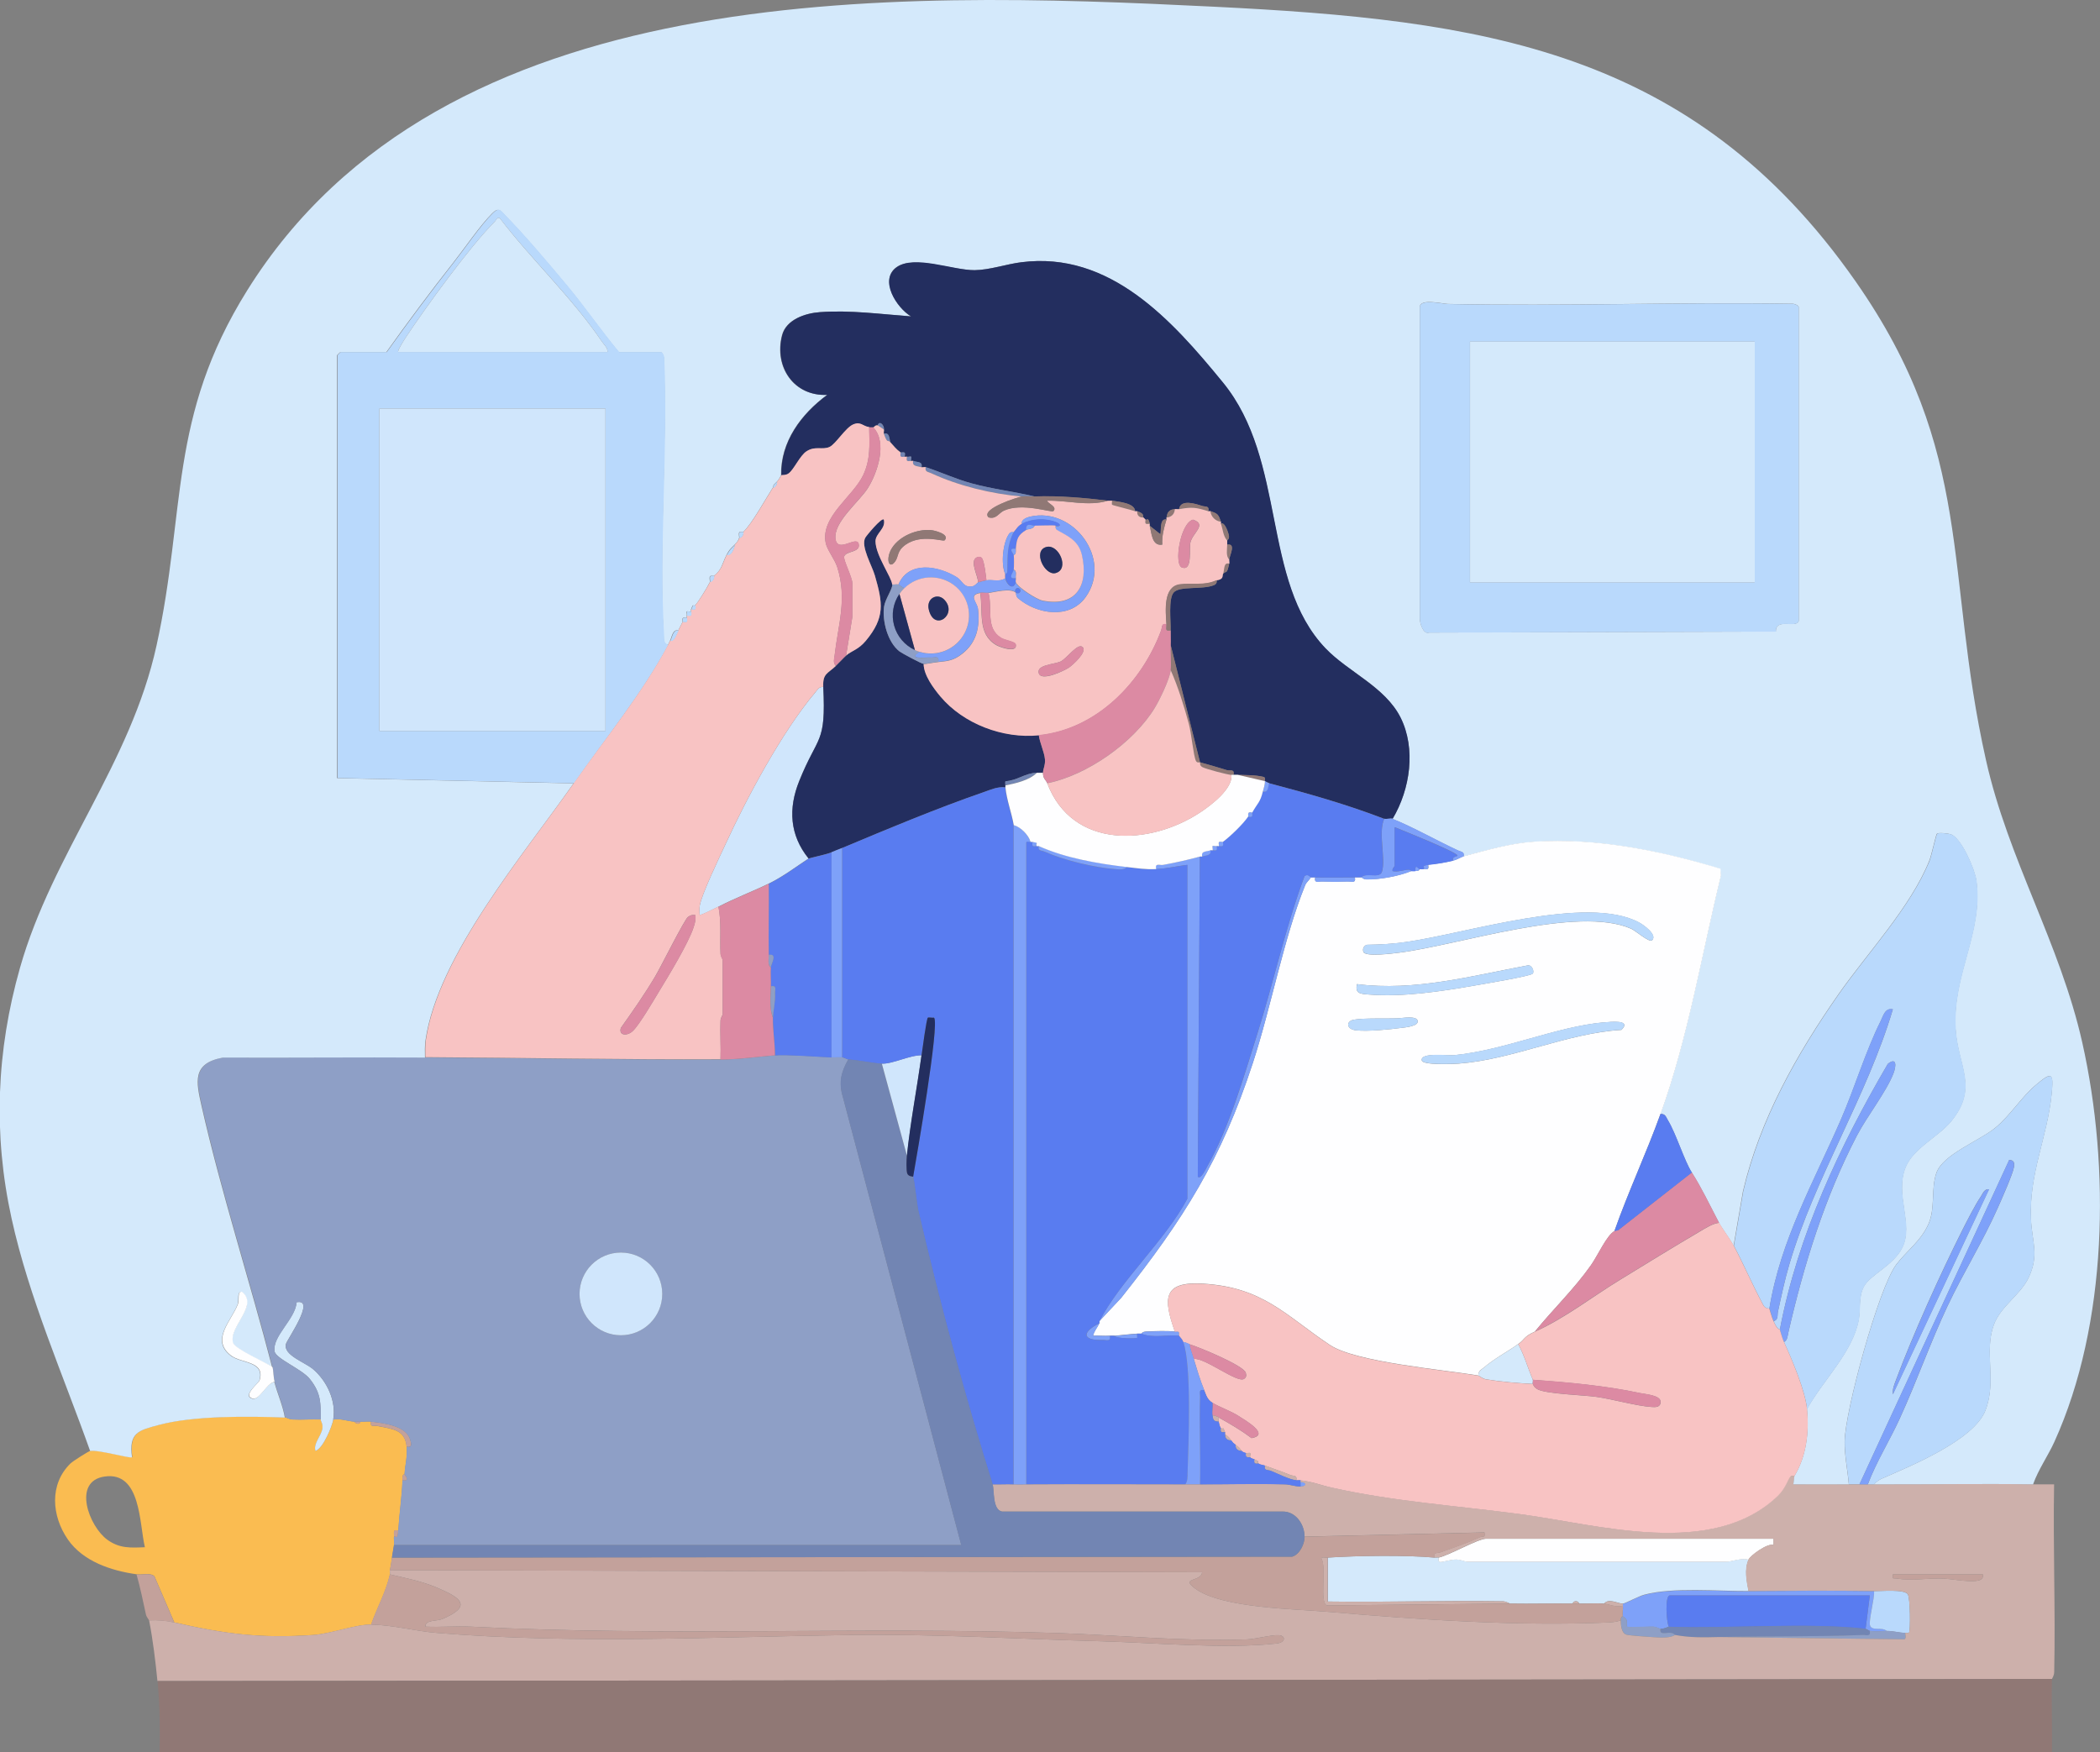 <?xml version="1.0" encoding="UTF-8"?><svg id="Layer_2" xmlns="http://www.w3.org/2000/svg" viewBox="0 0 204.08 170.31"><rect x="0" y="0" width="204.08" height="170.31" fill="#808080" stroke="none"/><defs><style>.cls-1{fill:#597cf0;}.cls-2{fill:#d0e6fc;}.cls-3{fill:#b9d9fc;}.cls-4{fill:#7ea1f9;}.cls-5{fill:#fefeff;}.cls-6{fill:#907875;}.cls-7{fill:#f8c3c3;}.cls-8{fill:#8e9fc6;}.cls-9{fill:#c3a19b;}.cls-10{fill:#d4e9fb;}.cls-11{fill:#7285b3;}.cls-12{fill:#232e5f;}.cls-13{fill:#fabc51;}.cls-14{fill:#dc8aa3;}.cls-15{fill:#cdb0ab;}</style></defs><g id="Layer_1-2"><path class="cls-13" d="M27.71,137.76c.11,0,.4.19.7.2.91.05,1.84-.04,2.76,0,0,.16.23.39.17.86-.1.76-.92,1.46-.67,2.2.74-.24,1.61-2.4,1.73-3.05.71-.12,1.37.16,2.03.2.15.23.54.32.61,0,.33.03.69-.04,1.02,0-.12.61.3.36.67.44,1.42.29,2.64.34,2.79,2.01.09,1-.15,1.76-.2,2.64-.27.1-.19.39-.2.61-.06,1.63-.31,3.24-.41,4.88-.54-.1-.42.13-.41.61-.06.07.04.61,0,.81-.07.41-.13.81-.2,1.22s-.12.82-.2,1.22c-.03.12.03.29,0,.41-.4,1.76-1.25,3.21-1.83,4.88-1.44-.03-3.91.89-5.6,1.01-5.14.36-8.66-.1-13.53-1.22l-1.93-4.48c-.38-.39-1.22-.12-1.74-.2-2.48-.35-5.2-1.25-6.68-3.39-1.57-2.28-1.82-5.36.27-7.39.2-.2,1.74-1.18,1.93-1.22.76-.15,3.93.76,4.07.61-.33-2.41.65-2.62,2.64-3.15,3.36-.9,8.68-.85,12.21-.71ZM14.08,150.38c-.55-2.31-.37-7.38-3.91-6.87-3.17.45-1.53,4.85.27,6.15,1.18.85,2.25.78,3.65.72Z"/><path class="cls-10" d="M32.39,137.97c-.11.65-.99,2.82-1.73,3.05-.24-.74.57-1.44.67-2.2.06-.46-.17-.7-.17-.86,0-1.58.06-2.53-1.05-3.93-.77-.97-3.31-1.97-3.43-2.69-.24-1.47,2.04-3.16,2.14-4.77,1.93-.39-.93,3.62-1.04,4.07-.26,1.08,1.86,1.76,2.66,2.45,1.34,1.16,2.25,3.09,1.94,4.88Z"/><path class="cls-9" d="M36.05,138.17c1.21.15,3.43.38,3.82,1.77.1.37.21.78-.36.67-.15-1.67-1.36-1.72-2.79-2.01-.37-.08-.79.18-.67-.44Z"/><path class="cls-4" d="M169.91,154.65c4.06-.03,8.15-.06,12.21,0,.06.69-.54,2.86-.39,3.33.18.59,1.19.11,1.61.54-.6,0-.7.14-1.63,0-.12-.02-.29-.19-.41-.2l.41-3.25h-19.43c-.5,0-.34,2.59-.1,3.05-.11,0-.48.22-.81.2-.1,0-.39-.19-.7-.21-.43-.02-2.46.09-2.54,0-.06-.06.03-.46-.06-.65-.12-.27-.35-.33-.36-.35-.07-.27.05-.71,0-1.02v-.2c.23-.02,1.53-.73,2.08-.87,2.78-.74,7.12-.33,10.13-.35Z"/><path class="cls-3" d="M182.12,154.65c.74.01,2.89-.2,3.27.29.26.32.28,3.58.13,3.74-.08.09-.34.02-.35.04-.64-.03-1.18-.2-1.83-.2-.42-.42-1.43.05-1.61-.54-.15-.47.46-2.64.39-3.33Z"/><path class="cls-11" d="M181.31,158.31c.12.01.29.19.41.2.11.62-.31.39-.7.41-4.6.18-9.4.1-13.94.2-1.47.03-2.83.06-4.27-.2-.03,0-.14-.15-.32-.19-.5-.12-1.25.29-1.11-.42.34.02.7-.21.81-.2,5.88.21,13.58-.44,19.12.2Z"/><path class="cls-8" d="M183.34,158.51c.66,0,1.19.17,1.83.2-.06.1.14.56-.11.62l-18-.22c4.55-.1,9.35-.02,13.94-.2.39-.02.82.21.7-.41.93.14,1.03,0,1.63,0Z"/><path class="cls-8" d="M157.71,157.09s.24.08.36.35c.09.19,0,.59.06.65.09.09,2.11-.02,2.54,0,.32.02.6.2.7.21-.14.71.6.3,1.11.42.18.04.29.19.32.19-.53.34-1.53.25-2.14.21-.46-.03-2.37-.17-2.6-.24-.49-.16-.54-.95-.54-1.39,0-.17.01-.35.2-.41Z"/><path class="cls-1" d="M162.18,158.11c-.24-.46-.4-3.05.1-3.05h19.43l-.41,3.25c-5.54-.64-13.24,0-19.12-.2Z"/><path class="cls-10" d="M139.4,151.39c.12.01.38-.03.41,0,.02.02-.09.39.13.42.23.04,1.07-.26,1.61-.24.42.01.89.22,1.01.22h25.23c.45,0,1.47-.42,2.14-.2-.42.98-.18,2.06,0,3.05-3,.02-7.35-.39-10.13.35-.55.14-1.85.85-2.08.87-.44.03-1.38-.57-1.83,0-.79-.06-1.64.02-2.44,0-.03-.31-.58-.31-.61,0-2.03-.03-4.07.04-6.1,0-.04,0-.32-.21-.69-.22-5.67-.09-11.35.1-17.01.02v-4.27c2.81-.19,7.62-.26,10.38,0Z"/><path class="cls-5" d="M139.81,151.39c.98-.2,3.84-1.83,4.58-1.83h27.97v.61c-.55-.23-2.27,1.02-2.44,1.43-.66-.21-1.69.2-2.14.2h-25.23c-.12,0-.59-.21-1.01-.22-.54-.02-1.38.28-1.61.24-.21-.04-.1-.4-.13-.42Z"/><path class="cls-15" d="M129.02,151.39v4.27c5.66.08,11.34-.1,17.01-.02.37,0,.65.22.69.22l-17.77.18c-.76-.25,0-3.74-.54-4.55-.01-.19.42-.09.61-.1Z"/><path class="cls-15" d="M157.71,155.87v.2c-.63.2-1.41-.17-1.83-.2.45-.57,1.39.03,1.83,0Z"/><path class="cls-15" d="M153.44,155.87c-.15,0-.44,0-.61,0,.03-.31.58-.31.61,0Z"/><path class="cls-4" d="M126.38,144.07c.57-.08.73.41,0,.41v-.41Z"/><path class="cls-9" d="M35.04,138.17c-.07.32-.46.23-.61,0,.05,0,.27-.03.61,0Z"/><path class="cls-15" d="M174.39,143.46l-.1.81c1.8,0,3.6-.01,5.39,0,.34,0,.68,0,1.02,0,.27,0,.54,0,.81,0,.2,0,.41,0,.61,0,5.15.02,10.32-.08,15.46,0,.68.01,1.36,0,2.04,0-.11,6.07.14,12.16.01,18.23,0,.37-.22.65-.22.69l-184.11.2c-.18-1.85-.44-4.02-.81-5.9.82-.05,1.64.02,2.44.2,4.87,1.11,8.39,1.58,13.53,1.22,1.69-.12,4.16-1.05,5.6-1.01,2.2.05,4.31.64,6.41.81,13.42,1.1,26.85.39,40.27.2,8.09-.11,16.14.39,24.23.61,5.09.14,12.14.78,17.09.22.95-.11.86-.78.22-.81-.75-.04-2.22.37-3.07.41-6.15.23-12.39-.42-18.52-.62-19.05-.63-37.93.35-56.95-.62-1.45-.07-2.93.07-4.38,0-.09-.67,1.1-.52,1.6-.73,3.04-1.28,1.79-2.1-.54-3.08-1.44-.61-3.01-.91-4.53-1.27.03-.12-.03-.28,0-.41l78.93.2c-.06.96-2.18.48-.67,1.59,2.62,1.93,9.79,1.98,13.18,2.28,8.57.75,18.24,1.39,26.87,1.02.46-.02.89-.06,1.31-.21,0,.44.05,1.23.54,1.39.24.08,2.14.22,2.6.24.62.04,1.62.13,2.14-.21,1.44.27,2.8.24,4.27.2l18,.22c.25-.07.05-.53.11-.62.01-.02.27.05.35-.04.15-.17.12-3.42-.13-3.74-.38-.49-2.53-.27-3.27-.29-4.06-.06-8.15-.03-12.21,0-.18-.99-.42-2.07,0-3.05.17-.41,1.89-1.65,2.44-1.43v-.61h-27.97c-.74,0-3.6,1.63-4.58,1.83-.03-.03-.29.01-.41,0-.12-.55.28-.39.6-.51,1.27-.45,2.62-.92,3.83-1.47.29-.13.55.12.44-.46l-17.49.41c.01-1.19-.86-2.47-2.14-2.44h-27.26c-.94-.18-.74-2.08-.91-2.64.68.02,1.36-.03,2.03,0,.51.02.77,0,1.22,0,5.15-.03,10.31,0,15.46,0,.41,0,1.02,0,1.42,0,2.74,0,5.51-.08,8.25,0,.52.01.97.21,1.52.21.73,0,.57-.49,0-.41v-.2c1.23.15,1.81.44,3.05.71,5.97,1.34,12.12,1.76,18.19,2.56,7.72,1.02,18.75,4.38,25.15-1.75.79-.76.96-1.59,1.25-1.91.09-.09.36,0,.37-.03ZM192.7,153.02h-8.75c-.03.51-.05.35.31.4,1.71.25,2.73-.02,4.26,0,1.13,0,2.69.39,3.67.21.35-.06.57-.22.51-.61Z"/><path class="cls-6" d="M199.41,163.19c-.06,2.37.04,4.75,0,7.12H15.51c.05-2.32.02-4.62-.2-6.92l184.11-.2Z"/><path class="cls-9" d="M16.93,157.7c-.8-.18-1.62-.25-2.44-.2-.02-.08-.25-.32-.31-.59-.28-1.3-.55-2.6-.91-3.88.51.07,1.35-.2,1.74.2l1.93,4.48Z"/><path class="cls-9" d="M126.79,149.36l17.49-.41c.11.58-.16.33-.44.46-1.21.56-2.57,1.03-3.83,1.47-.32.11-.72-.04-.6.51-2.76-.26-7.56-.19-10.38,0-.19.01-.63-.09-.61.1.55.8-.22,4.3.54,4.55l17.77-.18c2.03.04,4.07-.03,6.1,0,.17,0,.46,0,.61,0,.8.02,1.65-.06,2.44,0,.42.03,1.2.4,1.83.2.05.31-.07.75,0,1.02-.19.06-.2.23-.2.41-.43.16-.86.19-1.31.21-8.63.37-18.3-.27-26.87-1.02-3.39-.3-10.56-.35-13.18-2.28-1.51-1.11.61-.63.67-1.59l-78.93-.2c.08-.4.13-.82.2-1.22l87.49-.09c.74-.22,1.2-1.24,1.21-1.94Z"/><path class="cls-9" d="M37.88,153.02c1.52.36,3.09.66,4.53,1.27,2.33.98,3.58,1.81.54,3.08-.5.21-1.69.06-1.6.73,1.45.07,2.93-.08,4.38,0,19.02.98,37.9,0,56.95.62,6.13.2,12.37.85,18.52.62.85-.03,2.32-.45,3.07-.41.64.03.74.71-.22.81-4.95.55-12-.08-17.09-.22-8.08-.22-16.13-.72-24.23-.61-13.42.19-26.85.9-40.27-.2-2.1-.17-4.21-.76-6.41-.81.58-1.67,1.43-3.12,1.83-4.88Z"/><path class="cls-9" d="M192.7,153.02c.06.39-.16.54-.51.61-.98.18-2.54-.2-3.67-.21-1.53-.01-2.55.26-4.26,0-.36-.05-.34.11-.31-.4h8.75Z"/><path class="cls-8" d="M80.81,102.77c.34.01.68-.02,1.02,0,.24.01.48.2.61.2-.71,1.26-.94,2.25-.52,3.67l11.5,43.53h-55.13c.04-.21-.06-.74,0-.81.13-.16.34.44.41-.61.1-1.64.34-3.25.41-4.88.83.12.2-.5.2-.61.05-.88.29-1.64.2-2.64.58.11.47-.3.36-.67-.39-1.39-2.62-1.63-3.82-1.77-.33-.04-.68.03-1.02,0s-.56,0-.61,0c-.67-.05-1.33-.33-2.03-.2.31-1.79-.59-3.72-1.94-4.88-.8-.69-2.92-1.37-2.66-2.45.11-.45,2.96-4.47,1.04-4.07-.1,1.61-2.38,3.3-2.14,4.77.12.72,2.66,1.72,3.43,2.69,1.11,1.4,1.05,2.35,1.05,3.93-.91-.04-1.84.05-2.76,0-.3-.02-.59-.2-.7-.2-.2-1.18-.72-2.31-1.02-3.46-.13-.51-.11-1.06-.2-1.42-2.17-8.39-4.96-16.99-6.86-25.39-.53-2.35-.96-4.17,2.08-4.72,6.54.03,13.09-.04,19.63,0,9.49.05,19.13.25,28.68.2,1.85,0,3.59-.27,5.29-.41,1.15-.09,4.1.14,5.49.2ZM64.36,125.76c0-2.22-1.8-4.02-4.02-4.02s-4.02,1.8-4.02,4.02,1.8,4.02,4.02,4.02,4.02-1.8,4.02-4.02Z"/><path class="cls-11" d="M85.69,103.38l2.44,8.95c-.04.39-.07,1.4.03,1.71.11.33.56.3.58.33.1.14.38,2.73.5,3.26,2.06,8.87,4.54,18.06,7.23,26.64.18.56-.03,2.47.91,2.65h27.26c1.28-.03,2.15,1.25,2.14,2.44,0,.7-.47,1.72-1.21,1.94l-87.49.09c.07-.41.13-.81.2-1.22h55.13s-11.5-43.53-11.5-43.53c-.43-1.42-.2-2.41.52-3.67,1.11.07,2.41.37,3.25.41Z"/><path class="cls-9" d="M39.31,143.26c0,.11.63.73-.2.61,0-.22-.06-.51.2-.61Z"/><path class="cls-9" d="M38.7,148.75c-.06,1.05-.28.45-.41.61,0-.48-.14-.71.41-.61Z"/><circle class="cls-2" cx="60.34" cy="125.76" r="4.02"/><path class="cls-10" d="M197.58,144.27c-5.15-.08-10.31.02-15.46,0,.21-.25.47-.43.76-.56,2.78-1.22,8.93-3.72,10.06-6.62s-.16-5.65.82-8.33c.65-1.79,2.57-2.89,3.37-4.56,1.06-2.22.35-3.47.24-5.66-.21-4.5,1.59-7.97,2.01-12.23.2-2.05.03-2.18-1.5-.89-1.43,1.19-2.5,2.97-3.96,4.18-1.55,1.29-5.13,2.59-5.75,4.42-.53,1.58-.08,3.4-.76,4.94-.72,1.65-2.18,2.67-3.15,3.97-1.71,2.3-4.96,14.22-5,17.18-.02,1.27.3,2.87.41,4.16-1.79,0-3.59,0-5.39,0l.1-.81c1.17-1.94,1.44-4.27,1.22-6.51,1.52-2.76,4.46-5.53,5.03-8.7.18-1.01-.03-2.19.48-3.18.62-1.18,2.88-2.06,3.74-3.79,1.15-2.31-.75-5.14.32-7.81.75-1.88,3.2-2.97,4.45-4.5,2.68-3.3.64-5.33.42-8.95-.33-5.32,2.69-9.32,2.02-14.42-.14-1.08-1.41-4.04-2.43-4.49-.27-.12-1.26-.21-1.4-.08-.1.09-.53,2.11-.74,2.62-1.82,4.52-6,8.94-8.81,12.96-4.08,5.84-7.66,12.17-9.3,19.18l-.91,5.29c-.38-.72-1.1-1.63-1.42-2.24-.91-1.74-1.67-3.35-2.64-4.88-.75-1.18-1.51-3.74-2.33-5.09-.19-.32-.24-.63-.72-.6,2.7-7.5,3.97-15.41,5.86-23.15l-.05-.66c-5.78-1.76-12.03-3.04-18.12-2.63-2.37.16-4.66.85-6.82,1.42.1-.47-.23-.44-.53-.58-2.06-.95-4.38-2.28-6.39-3.08,1.74-2.9,2.33-6.74.78-9.84s-5.09-4.42-7.3-6.74c-6.26-6.56-3.72-18.21-9.97-25.84-4.93-6.02-10.97-12.79-19.6-11.68-1.43.18-3.06.75-4.52.77-2.09.02-5.95-1.47-7.6-.28s0,3.92,1.41,4.77c-2.9-.21-5.95-.63-8.86-.41-1.41.11-3.26.71-3.66,2.24-.8,3.08,1.14,5.95,4.38,5.8-2.53,1.87-4.54,4.55-4.47,7.83-.03.02-.19.4-.41.61-.57.53-.19.27-.41.61-.63.98-2.05,3.54-2.85,4.27-.03.03-.29-.07-.38.03-.12.13.02.46-.03.58-.11.3-.21.39-.41.61-.3.33-.46.35-.81,1.02-.41.79-.43,1.43-1.22,2.03-.04.03-.27-.07-.37.04-.13.14.01.47-.03.57-.22.47-1.18,2.03-1.42,2.24s-.13-.32-.41.41c-.02.06.03.19,0,.2-.08.05-.35-.05-.41,0s.04.3,0,.41c-.02.06.03.19,0,.2-.06.03-.28-.07-.38.03-.09.09,0,.31-.03.38-.13.27-.27.55-.41.81-.56-.1-.62.63-.81,1.02-.07.14-.13.27-.2.41-.46-.14-.4-.52-.42-.9-.5-8.78.39-18.05.02-26.87.04-.21-.15-.7-.32-.7h-4.07c-1.76-2.12-3.32-4.4-5.08-6.51s-3.99-4.75-5.9-6.71c-.53-.54-.66-.9-1.3-.27-1.18,1.17-2.67,3.37-3.77,4.77-2.25,2.85-4.42,5.77-6.53,8.73h-4.48s-.31.28-.31.31v41.09l22.99.51c-4.82,6.89-13.2,16.73-14.39,24.97-.08.56-.06,1.12-.05,1.68-6.54-.04-13.09.03-19.63,0-3.04.55-2.61,2.37-2.08,4.72,1.9,8.4,4.69,17,6.86,25.39-.71-.52-3.65-1.74-3.83-2.39-.44-1.53,2.53-3.58.88-4.94-.52-.05-.24.74-.41,1.21-.61,1.6-2.66,3.44-.68,4.98,1,.78,3.37.52,2.79,2.42-.08.27-1.71,1.49-.67,1.77.67.18,1.34-1.49,2.13-1.63.3,1.15.82,2.28,1.02,3.46-3.53-.14-8.85-.19-12.21.71-1.99.53-2.98.74-2.64,3.15-.14.15-3.3-.76-4.07-.61-2.63-7.41-5.94-14.88-7.63-22.58-1.81-8.22-1.48-16.33.82-24.41,3.17-11.13,10.73-19.77,13.26-31.29,2.89-13.12,1.11-22.18,8.81-34.52C43-2.18,86.54-.9,117.93.65c25.95,1.28,46.56,4.05,62.4,26.7,11.65,16.67,8.57,28.25,12.67,46.53,2.17,9.69,7.19,17.79,9.36,27.46,2.72,12.13,2.48,27.35-2.71,38.79-.64,1.41-1.55,2.67-2.07,4.13ZM174.8,60.36v-30.52c0-.17-.49-.36-.7-.32-11.12-.17-22.27.25-33.38.02-.52-.01-2.74-.57-2.74.3v30.31c0,.39.32,1.54.91,1.33l33.69-.1c-.04-1.37,1.99-.27,2.22-1.03Z"/><path class="cls-5" d="M26.49,132.88c.09.37.07.92.2,1.42-.79.14-1.46,1.81-2.13,1.63-1.04-.28.59-1.5.67-1.77.58-1.9-1.79-1.64-2.79-2.42-1.98-1.54.07-3.38.68-4.98.18-.47-.11-1.26.41-1.21,1.65,1.36-1.31,3.41-.88,4.94.18.64,3.12,1.86,3.83,2.39Z"/><path class="cls-2" d="M80,66.76c.28,5.64-.51,4.61-2.34,9.16-1.07,2.66-.93,5.25.91,7.52-1.16.76-2.5,1.78-3.87,2.44-1.56.76-3.26,1.4-4.88,2.24-.22.11-1.76.89-1.83.81,0-.3-.04-.6.01-.9.18-1.1,1.89-4.65,2.46-5.88,2.1-4.58,5.53-11.02,8.76-14.84.23-.27.33-.56.78-.54Z"/><path class="cls-3" d="M64.94,62.7c-2.54,4.73-6.09,9.04-9.15,13.43l-22.99-.51v-41.09s.28-.31.31-.31h4.48c2.11-2.95,4.28-5.87,6.53-8.73,1.1-1.4,2.59-3.6,3.77-4.77.64-.63.76-.27,1.3.27,1.91,1.96,4.12,4.58,5.9,6.71s3.32,4.4,5.08,6.51h4.07c.17,0,.36.49.32.7.37,8.83-.53,18.1-.02,26.87.02.38-.05.76.42.9ZM38.7,34.21h20.34c.03-.4-.32-.68-.53-.99-2.92-4.32-6.79-7.91-9.95-12.03-.3-.08-.33.21-.47.34-2.41,2.4-6.72,8.32-8.66,11.27-.13.2-.85,1.31-.73,1.41ZM58.84,39.71h-21.97v31.33h21.97v-31.33Z"/><rect class="cls-2" x="36.87" y="39.71" width="21.97" height="31.33"/><path class="cls-10" d="M38.7,34.21c-.11-.1.6-1.21.73-1.41,1.95-2.95,6.25-8.87,8.66-11.27.14-.14.17-.42.47-.34,3.15,4.12,7.02,7.71,9.95,12.03.21.31.56.59.53.99h-20.34Z"/><path class="cls-3" d="M174.8,60.36c-.23.76-2.26-.34-2.22,1.03l-33.69.1c-.59.21-.91-.94-.91-1.33v-30.31c0-.86,2.22-.31,2.74-.3,11.12.23,22.26-.19,33.38-.02.21-.04.7.15.7.32v30.52ZM170.52,33.2h-27.67v23.4h27.67v-23.4Z"/><rect class="cls-10" x="142.86" y="33.2" width="27.67" height="23.4"/><path class="cls-3" d="M175.61,136.95c-.17-1.78-1.47-4.83-2.24-6.51.36-.2.34-.57.42-.91,1.51-6.6,3.54-13.14,6.67-19.16.96-1.84,2.85-4.25,3.54-6.02.29-.74.34-1.64-.54-.95-4.7,8.05-8.72,16.58-10.49,25.82-.06-.08-.2.11-.61-.81.49-.14.35-.56.42-.9.33-1.53.66-3.09,1.1-4.59,2.49-8.5,7.53-16.28,10.07-24.82-.77-.16-.92.62-1.19,1.15-1.46,2.93-2.52,6.5-3.86,9.57-2.63,6.05-5.87,11.71-6.95,18.37-.02-.03-.38.05-.58-.33-1.02-1.88-1.87-3.89-2.87-5.78l.91-5.29c1.64-7.01,5.22-13.34,9.3-19.18,2.81-4.02,6.98-8.44,8.81-12.96.2-.51.63-2.53.74-2.62.14-.12,1.13-.03,1.4.08,1.02.45,2.28,3.41,2.43,4.49.67,5.11-2.34,9.1-2.02,14.42.22,3.62,2.27,5.65-.42,8.95-1.25,1.53-3.69,2.62-4.45,4.5-1.08,2.67.83,5.5-.32,7.81-.86,1.73-3.13,2.61-3.74,3.79-.52.99-.3,2.17-.48,3.18-.57,3.17-3.52,5.93-5.03,8.7Z"/><path class="cls-4" d="M171.95,127.18c1.08-6.66,4.32-12.33,6.95-18.37,1.33-3.07,2.39-6.64,3.86-9.57.27-.53.42-1.3,1.19-1.15-2.54,8.54-7.57,16.32-10.07,24.82-.44,1.5-.77,3.06-1.1,4.59-.07.34.07.76-.42.9-.18-.41-.37-1.16-.41-1.22Z"/><path class="cls-4" d="M172.97,129.22c1.77-9.24,5.79-17.77,10.49-25.82.88-.69.83.21.54.95-.69,1.78-2.58,4.18-3.54,6.02-3.14,6.02-5.16,12.56-6.67,19.16-.08.34-.06.7-.42.91-.2-.43-.37-1.17-.41-1.22Z"/><path class="cls-3" d="M179.68,144.27c-.11-1.3-.43-2.89-.41-4.16.04-2.96,3.29-14.88,5-17.18.97-1.3,2.43-2.32,3.15-3.97.68-1.54.22-3.36.76-4.94.62-1.83,4.19-3.14,5.75-4.42,1.46-1.21,2.53-2.99,3.96-4.18,1.54-1.28,1.71-1.16,1.5.89-.42,4.26-2.22,7.74-2.01,12.23.1,2.19.82,3.44-.24,5.66-.8,1.67-2.72,2.78-3.37,4.56-.98,2.68.31,5.42-.82,8.33s-7.29,5.4-10.06,6.62c-.29.13-.56.31-.76.56-.2,0-.41,0-.61,0,.83-2.21,2.11-4.23,3.09-6.37,1.66-3.62,2.97-7.39,4.67-10.99,1.53-3.23,3.45-6.29,4.89-9.56.35-.79,1.46-3.27,1.56-3.95.06-.4-.03-.64-.47-.67l-14.55,31.53c-.34,0-.68,0-1.02,0ZM193.31,115.59c-.47-.07-.61.4-.82.71-.57.85-1.32,2.33-1.8,3.28-2.12,4.22-4.79,10.12-6.43,14.52-.17.46-.37.91-.31,1.42l9.35-19.94Z"/><path class="cls-4" d="M181.51,144.27c-.27,0-.54,0-.81,0l14.55-31.53c.44.03.53.27.47.67-.1.67-1.21,3.15-1.56,3.95-1.44,3.27-3.36,6.33-4.89,9.56-1.7,3.6-3.02,7.37-4.67,10.99-.98,2.14-2.25,4.16-3.09,6.37Z"/><path class="cls-4" d="M193.31,115.59l-9.35,19.94c-.06-.51.13-.96.31-1.42,1.64-4.4,4.31-10.3,6.43-14.52.48-.95,1.23-2.44,1.8-3.28.21-.31.35-.78.82-.71Z"/><path class="cls-10" d="M147.54,130.64c.6,1.1.93,2.31,1.42,3.46.04.1-.04.32,0,.41-1.5-.08-3.06-.21-4.54-.45-.34-.06-.65-.34-.75-.36-.01-.45.27-.54.54-.78,1.03-.88,2.25-1.51,3.32-2.27Z"/><path class="cls-5" d="M161.37,108.26c-1.38,3.83-3.13,7.55-4.48,11.39-.75.42-1.62,2.39-2.28,3.32-1.65,2.34-3.66,4.24-5.45,6.45-1.13.51-.95.74-1.63,1.22-1.07.76-2.29,1.39-3.32,2.27-.27.23-.56.32-.54.78-3.39-.57-11.91-1.29-14.43-2.97-4.33-2.89-6.47-5.61-12.35-5.96-3.9-.23-3.85,1.45-2.72,4.65-.8-.08-1.94-.04-2.76,0-.44.02-.47.21-.49.21-.13,0-.27,0-.41,0-.74.04-1.59.16-2.24.2-.13,0-.27,0-.41,0-.54.04-1.09-.03-1.63,0,.08-.43.37-.72.61-1.22.03-.06-.03-.15,0-.2l2.12-2.26c6.09-7.68,9.71-13.41,12.79-22.82,1.78-5.43,3.01-12.18,5.09-17.29.12-.3.4-.49.56-.77.13.01.27,0,.41,0-.11.62.31.39.7.41.81.03,1.65.03,2.46,0,.39-.01.82.21.7-.41.2,0,.41,0,.61,0,.03,0,.23.21.49.21,1.3.03,3.19-.32,4.39-.82.13,0,.27.01.41,0,.17-.01.35,0,.41-.2.09.02.39.01.41,0,.43.05.46.03.41-.41.91-.09,1.55-.19,2.44-.41.42-.1.71-.33,1.02-.41,2.16-.57,4.44-1.26,6.82-1.42,6.08-.4,12.34.88,18.12,2.63l.05.66c-1.89,7.73-3.16,15.65-5.86,23.15ZM160.56,91.38c.51-.53-.85-1.49-1.24-1.7-5.07-2.77-16.88,1.07-22.69,1.88-1.26.18-2.53.25-3.8.27-.31.1-.43.39-.34.68.17.53,2.96.15,3.53.08,5.85-.75,17.28-4.61,22.5-2.32.41.18,1.77,1.38,2.03,1.12ZM148.96,94.63c.16-.24-.09-.86-.49-.8-5.46,1.02-10.99,2.54-16.6,1.82-.2.92.32.95,1.12,1.01,3.31.27,7.05-.3,10.31-.87.74-.13,5.49-.92,5.65-1.16ZM135.9,98.97c-1.21.06-3.34-.04-4.33.14-.79.14-.74.92.19,1.03,1.17.13,3.25-.08,4.46-.24.31-.04,1.66-.15,1.55-.68s-1.5-.26-1.87-.25ZM155.83,99.37c-4.67.44-9.59,2.7-14.51,3.19-.57.06-3.32-.3-3.15.51.1.47,2.98.35,3.56.31,5.29-.39,10.51-2.96,15.84-3.28,1.03-1.01-1.01-.79-1.74-.72Z"/><path class="cls-4" d="M116.61,83.24l-.2,31.12c.29.33.83-.86.92-1.01,2.11-3.7,3.55-8.72,4.84-12.81,1.61-5.08,2.74-10.39,4.61-15.39.34-.27.56.11.62.12-.15.28-.43.46-.56.77-2.08,5.11-3.31,11.86-5.09,17.29-3.07,9.41-6.7,15.13-12.79,22.82l-2.12,2.26c2.03-3.94,6.38-7.83,8.54-11.9v-32.45c-1.06.12-1.96.36-3.05.41-.12-.64.32-.34.7-.41,1.21-.22,2.4-.49,3.58-.81Z"/><path class="cls-3" d="M160.56,91.38c-.26.27-1.63-.94-2.03-1.12-5.22-2.29-16.65,1.57-22.5,2.32-.58.07-3.37.45-3.53-.08-.09-.29.03-.58.34-.68,1.27-.01,2.54-.09,3.8-.27,5.81-.81,17.62-4.65,22.69-1.88.4.22,1.76,1.18,1.24,1.7Z"/><path class="cls-3" d="M155.83,99.37c.73-.07,2.77-.29,1.74.72-5.33.33-10.55,2.9-15.84,3.28-.57.04-3.46.16-3.56-.31-.17-.81,2.58-.45,3.15-.51,4.91-.49,9.83-2.75,14.51-3.19Z"/><path class="cls-3" d="M148.96,94.63c-.16.24-4.91,1.03-5.65,1.16-3.26.57-7.01,1.14-10.31.87-.81-.07-1.33-.09-1.12-1.01,5.61.72,11.14-.8,16.6-1.82.4-.06.65.56.49.8Z"/><path class="cls-3" d="M135.9,98.97c.37-.02,1.76-.27,1.87.25s-1.24.64-1.55.68c-1.21.16-3.29.37-4.46.24-.93-.11-.98-.88-.19-1.03.99-.18,3.12-.09,4.33-.14Z"/><path class="cls-4" d="M131.67,85.28c.11.61-.31.39-.7.41-.81.03-1.65.03-2.46,0-.39-.02-.82.21-.7-.41,1.28.03,2.58,0,3.87,0Z"/><path class="cls-4" d="M106.85,128.61c-.24.5-.53.79-.61,1.22.54-.03,1.09.04,1.63,0,.11.61-.31.4-.7.41-2.17.06-1.92-.85-.31-1.63Z"/><path class="cls-4" d="M114.17,129.42c.12.01.26-.05.38.03.09.1,0,.33.03.38-1.17-.12-2.56.26-3.66-.2.03,0,.05-.19.49-.21.82-.03,1.96-.07,2.76,0Z"/><path class="cls-4" d="M110.51,129.63c-.02.11.03.38,0,.41-.09.07-1.99.09-2.24-.2.65-.04,1.49-.16,2.24-.2Z"/><path class="cls-4" d="M137.97,84.46c-.06.2-.23.19-.41.2-.07-.8.28-.23.41-.2Z"/><path class="cls-4" d="M138.79,84.06c.05.43.03.45-.41.41.13-.15-.34-.33.41-.41Z"/><path class="cls-12" d="M135.33,79.58c-.18-.07-.63.07-.81,0-3.7-1.42-7.33-2.44-11.19-3.46-.09-.02-.35-.15-.41-.2-.03-.03.12-.35-.13-.41-.82-.2-1.78-.17-2.51-.2-.14,0-.27,0-.41,0,.12-.6-.3-.36-.65-.46-.87-.26-1.74-.53-2.61-.76l-2.85-11.39c.02-.47-.01-.95,0-1.42.03-.93-.23-3.06.29-3.68.57-.68,2.82-.25,3.94-.73.34-.15.22-.45.25-.47.04-.04.3,0,.49-.21.11-.12.08-.36.12-.4.37-.4.34.16.61-1.02.03-.12-.02-.28,0-.41.06-.43.66-1.56-.2-1.42,0-.13,0-.27,0-.41,0-.02.22-.13.17-.45-.04-.28-.42-1.42-.78-1.18-.02-.06.02-.14,0-.2-.26-.72-.3-.76-1.02-1.02-.06-.02-.14.02-.2,0,.12-.54-.27-.4-.6-.5-.57-.18-2.08-.71-2.24.3-.13.02-.3-.03-.41,0-.18.06-.33.03-.52.19-.26.22-.21.39-.29.63-.02.06.02.14,0,.2-.74-.17-.48,1.28-.61,1.42l-1.02-.81c-.02-.06.01-.14,0-.2-.17-.74-.28-.27-.41-.41-.07-.07-.13-.14-.2-.2-.14-.13.2-.33-.61-.61-.06-.02-.14.02-.2,0-.04-.8-1.59-.91-2.24-1.02-.13-.02-.28.02-.41,0-2.18-.27-4.87-.5-7.12-.41-2.04-.48-4.11-.72-6.15-1.28-1.54-.42-2.94-1.08-4.43-1.57-.11-.04-.29.03-.41,0,.13-.59-.44-.45-.81-.61-.06-.03-.19.03-.2,0-.05-.08.05-.35,0-.41s-.3.04-.41,0c-.06-.02-.19.03-.2,0-.04-.06.07-.3-.02-.39-.09-.08-.34.01-.38-.02-.5-.37-.64-.61-1.02-1.02-.11-.42-.08-.94-.61-.81-.04-.11.04-.35,0-.41.04-.41-.43-.91-.61-.41-.19-.07-.38.2-.41.2-.13,0-.28.02-.41,0-.64-.07-.82-.58-1.57-.26s-1.7,1.92-2.3,2.19c-.69.31-1.39-.13-2.23.42-.64.41-1.22,1.77-1.73,2.14-.29.22-.64.14-.72.19-.07-3.28,1.95-5.97,4.47-7.83-3.24.15-5.18-2.73-4.38-5.8.4-1.53,2.25-2.14,3.66-2.24,2.91-.22,5.96.2,8.86.41-1.41-.85-3.14-3.51-1.41-4.77s5.5.3,7.6.28c1.46-.02,3.09-.59,4.52-.77,8.63-1.11,14.67,5.65,19.6,11.68,6.24,7.63,3.71,19.28,9.97,25.84,2.21,2.31,5.82,3.78,7.3,6.74s.95,6.94-.78,9.84Z"/><path class="cls-6" d="M116.61,74.09c.87.23,1.74.5,2.61.76.35.1.77-.14.65.46-.07,0-.14,0-.2,0-.47-.04-2.42-.56-2.8-.75-.35-.18-.21-.43-.25-.47-.02-.02-.28.1-.4-.15-.24-.49-.44-2.68-.68-3.56-.47-1.73-1.04-3.61-1.77-5.25.07-.66-.03-1.68,0-2.44l2.85,11.39Z"/><path class="cls-11" d="M100.54,48.25c-.39.02-.85-.05-1.22,0-2.93-.25-6.16-1.03-8.83-2.27-.3-.14-.63-.11-.53-.58,1.49.49,2.89,1.15,4.43,1.57,2.03.56,4.1.79,6.15,1.28Z"/><path class="cls-6" d="M114.58,49.47c.17-1.01,1.68-.48,2.24-.3.33.1.72-.03.6.5-1.21-.38-1.61-.44-2.85-.2Z"/><path class="cls-6" d="M120.28,75.31c.73.03,1.69,0,2.51.2.25.06.1.38.13.41l-2.64-.61Z"/><path class="cls-6" d="M108.07,48.66c.65.11,2.2.22,2.24,1.02-.43-.15-2.14-.55-2.23-.63-.06-.05,0-.28-.01-.39Z"/><path class="cls-6" d="M118.65,50.9c.36-.24.74.9.78,1.18.05.31-.17.42-.17.45-.41-.45-.41-1.1-.61-1.63Z"/><path class="cls-6" d="M119.26,52.93c.87-.14.27.99.2,1.42-.34-.27-.21-.99-.2-1.42Z"/><path class="cls-6" d="M118.65,50.69c-.52-.05-.96-.49-1.02-1.02.72.26.76.3,1.02,1.02Z"/><path class="cls-6" d="M114.17,49.47c-.02.47-.33.79-.81.81.08-.24.04-.41.29-.63.19-.16.34-.13.52-.19Z"/><path class="cls-6" d="M119.46,54.76c-.27,1.18-.24.62-.61,1.02.18-.44.02-1.17.61-1.02Z"/><path class="cls-11" d="M88.74,44.79c.37.16.94.03.81.61-.41-.12-.94-.07-.81-.61Z"/><path class="cls-11" d="M85.9,42.15c.53-.12.5.4.61.81-.25-.27-.24.21-.61-.81Z"/><path class="cls-6" d="M111.12,50.29c-.41.02-.63-.21-.61-.61.81.28.47.48.61.61Z"/><path class="cls-11" d="M85.9,41.74s-.58-.39-.61-.41c.18-.5.65,0,.61.41Z"/><path class="cls-6" d="M111.32,50.49c.13.13.24-.34.41.41-.43.05-.46.03-.41-.41Z"/><path class="cls-11" d="M88.13,44.39c.1.04.36-.05.41,0s-.05.33,0,.41c-.43.05-.46.03-.41-.41Z"/><path class="cls-11" d="M87.52,43.98s.3-.06.38.02c.09.09-.01.32.02.39-.43.05-.46.03-.41-.41Z"/><path class="cls-12" d="M82.23,63.71c.56-.49,1.18-.56,1.92-1.44,1.88-2.27,1.64-3.67.88-6.33-.28-.98-1.41-2.86-.93-3.69.11-.2,1.6-1.99,1.8-1.76.22.89-.81,1.33-.81,2.11.01,1.38,1.57,3.48,1.62,4.2.03.44-.7,1.44-.8,2.15-.19,1.4.34,3.46,1.5,4.36.22.17,2.15,1.22,2.35,1.21.02,1.07.96,2.34,1.63,3.15,2.24,2.67,6.09,4.12,9.56,3.77.09.75.54,1.65.6,2.37.04.56-.18.9-.19,1.29-.2,0-.41-.01-.61,0-1.18.06-1.9.77-3.04.83-.05.13,0,.26-.01.39,0,.07,0,.14,0,.2-.75-.08-1.41.22-2.08.46-4.57,1.58-9.33,3.57-13.78,5.44-.34.14-.68.26-1.02.41-.49.21-2.14.55-2.24.61-1.84-2.27-1.98-4.87-.91-7.52,1.82-4.55,2.61-3.52,2.34-9.16-.06-1.31.42-1.28,1.22-2.03.34-.32.73-.76,1.02-1.02Z"/><path class="cls-7" d="M167.07,118.84c.32.61,1.04,1.52,1.42,2.24,1,1.89,1.85,3.89,2.87,5.78.2.37.57.3.58.33.04.06.22.81.41,1.22.41.93.55.73.61.81.04.06.21.79.41,1.22.77,1.68,2.06,4.73,2.24,6.51.22,2.24-.05,4.57-1.22,6.51-.01.02-.28-.07-.37.03-.29.32-.46,1.15-1.25,1.91-6.4,6.13-17.43,2.77-25.15,1.75-6.06-.8-12.21-1.22-18.19-2.56-1.24-.28-1.82-.57-3.05-.71-.13-.02-.27.01-.41,0,.12-.54-.28-.39-.59-.52-.82-.34-1.64-.6-2.46-.91-.16-.06-.52-.09-.61-.2-.25-.31.29-.08-.41-.41-.13-.06-.32-.07-.41-.2-.04-.06.06-.33,0-.4s-.32.03-.4,0c-.14-.06-.27-.05-.41-.2-.29-.32-.05-.2-.61-.61-.23-.17-.24-.18-.41-.41-.41-.57-.34-.35-.61-.61-.03-.03.02-.14,0-.2-.28-.72-.12-.17-.41-.41-.09-.07-.18-.46-.2-.61-.02-.13.01-.27,0-.41,1.09.6,2.19,1.25,3.19,2,1.85-.33-.62-1.74-1.29-2.17-.75-.48-1.83-.85-2.5-1.26-.52-.32-.61-.72-.81-1.22-.38-.92-.73-2.09-1.02-3.05,1.06-.15,4.25,2.39,4.89,1.94.23-.16.24-.32.17-.59-.19-.71-4.56-2.5-5.47-2.78-.2-.06-.39-.2-.61-.2-.11-.3-.27-.4-.41-.61-.03-.05.06-.28-.03-.38-.12-.08-.25-.02-.38-.03-1.13-3.2-1.18-4.88,2.72-4.65,5.88.34,8.02,3.07,12.35,5.96,2.51,1.68,11.04,2.4,14.43,2.97.1.02.41.31.75.36,1.48.24,3.04.37,4.54.45.1.22.2.36.42.49.78.48,4.52.58,5.76.76,1.63.23,3.86.88,5.35.98.38.03.89.05.89-.5,0-.65-1.5-.74-2-.85-3.36-.72-6.98-1.04-10.41-1.29-.49-1.14-.82-2.36-1.42-3.46.67-.48.49-.71,1.63-1.22,2.9-1.3,5.53-3.37,8.28-5.05,2.56-1.57,5.14-3.16,7.73-4.68.56-.33,1.25-.78,1.89-.85Z"/><path class="cls-14" d="M164.42,113.96c.98,1.54,1.73,3.15,2.64,4.88-.65.07-1.34.53-1.89.85-2.59,1.52-5.17,3.11-7.73,4.68-2.75,1.68-5.38,3.74-8.28,5.05,1.8-2.2,3.8-4.11,5.45-6.45.65-.93,1.53-2.9,2.28-3.32.11-.06.38-.02.51-.2l7.02-5.5Z"/><path class="cls-14" d="M148.96,134.51c-.04-.09.04-.31,0-.41,3.43.24,7.05.57,10.41,1.29.5.11,2,.2,2,.85,0,.55-.51.53-.89.5-1.49-.1-3.72-.75-5.35-.98-1.24-.18-4.98-.28-5.76-.76-.21-.13-.31-.28-.42-.49Z"/><path class="cls-14" d="M116,132.07c-.14-.47-.33-.93-.41-1.42.91.28,5.27,2.06,5.47,2.78.07.26.06.42-.17.59-.64.45-3.83-2.09-4.89-1.94Z"/><path class="cls-14" d="M118.44,137.76c-.19-.11-.39-.18-.61-.2-.06-.37.04-.83,0-1.22.67.41,1.75.78,2.5,1.26.67.43,3.15,1.83,1.29,2.17-1-.76-2.1-1.4-3.19-2Z"/><path class="cls-15" d="M122.92,142.44c.82.31,1.64.57,2.46.91.31.13.71-.02.59.52-.64-.05-1.8-.64-2.46-.91-.31-.13-.71.02-.59-.52Z"/><path class="cls-15" d="M118.44,137.76c.01.13-.02.28,0,.41-.5,0-.55-.19-.61-.61.22.03.42.1.61.2Z"/><path class="cls-15" d="M119.67,140c-.41.01-.63-.2-.61-.61.27.26.2.04.61.61Z"/><path class="cls-15" d="M120.68,141.02c-.4,0-.63-.2-.61-.61.56.41.32.29.61.61Z"/><path class="cls-15" d="M121.9,141.83c.69.33.16.1.41.41-.39.07-.48-.02-.41-.41Z"/><path class="cls-15" d="M121.09,141.22c.08.04.33-.06.4,0s-.03.34,0,.4c-.37.06-.48-.04-.41-.41Z"/><path class="cls-15" d="M118.65,138.78c.29.23.13-.31.41.41-.39.07-.47-.02-.41-.41Z"/><path class="cls-2" d="M89.56,102.57c-.44,3.14-1.11,6.7-1.42,9.76l-2.44-8.95c1.06.04,2.7-.84,3.87-.81Z"/><path class="cls-1" d="M164.42,113.96l-7.02,5.5c-.12.17-.4.14-.51.2,1.35-3.84,3.1-7.56,4.48-11.39.48-.02.53.29.72.6.82,1.35,1.58,3.92,2.33,5.09Z"/><path class="cls-4" d="M135.33,79.58c2.01.8,4.32,2.13,6.39,3.08.3.14.63.11.53.58-.3.08-.6.31-1.02.41-.19-.44.46-.39.41-.51-.19-.38-5.27-2.41-6.1-2.75v3.76c0,.06-.28.29-.2.51.53.13,1.1-.13,1.57-.14.16,0,.24.14.26.14-1.19.5-3.09.85-4.39.82-.26,0-.47-.21-.49-.21.46-.52,1.78.16,2.01-.54.41-1.24-.4-3.81.23-5.16.18.07.64-.07.81,0Z"/><path class="cls-1" d="M100.14,81.82c.05-.01.15,0,.2,0-.05.43-.03.46.41.41.02.03.14-.03.2,0-.11.52.25.42.56.55,1.91.85,4.78,1.53,6.86,1.7.33.03.92.1,1.12-.21,1.01.12,1.77.25,2.85.2s1.99-.28,3.05-.41v32.45c-2.16,4.07-6.52,7.96-8.54,11.9-.03.05.03.15,0,.2-1.61.78-1.86,1.69.31,1.63.39-.01.82.2.7-.41.13,0,.27,0,.41,0,.25.29,2.15.27,2.24.2.03-.03-.02-.29,0-.41.13,0,.27,0,.41,0,1.1.46,2.49.09,3.66.2.14.21.3.31.41.61.82,2.31.5,9.88.42,12.72-.01.39.02.77-.21,1.11-5.15,0-10.31-.03-15.46,0v-62.33c-.03-.23.26-.09.41-.12Z"/><path class="cls-1" d="M97.69,76.53c.14,1.29.59,2.41.81,3.66v64.08c-.67-.03-1.36.02-2.03,0-2.69-8.58-5.17-17.78-7.23-26.64-.12-.53-.4-3.12-.5-3.26.32-1.77,2.6-14.92,2.03-15.46-.17.03-.55-.04-.6,0-.14.12-.54,3.16-.61,3.66-1.16-.02-2.81.86-3.87.81-.84-.04-2.14-.33-3.25-.41-.13,0-.37-.19-.61-.2v-20.34c4.46-1.87,9.22-3.86,13.78-5.44.68-.23,1.34-.54,2.08-.46Z"/><path class="cls-4" d="M100.14,81.82c-.14.03-.44-.11-.41.12v62.33c-.45,0-.7.02-1.22,0v-64.08c.66.17,1.45.96,1.63,1.63Z"/><path class="cls-1" d="M117.02,135.12c.21.51.29.9.81,1.22.04.39-.06.85,0,1.22.06.42.11.61.61.61.02.15.11.54.2.61-.07.39.02.48.41.41.02.07-.03.17,0,.2-.02.41.2.62.61.61.17.23.18.24.41.41-.02.41.21.61.61.61.14.15.27.14.41.2-.07.37.04.47.41.41.09.13.28.14.41.2-.07.39.02.47.41.41.09.11.45.14.61.2-.12.54.28.39.59.52.66.27,1.82.86,2.46.91.13.01.27-.02.41,0v.61c-.54,0-1-.2-1.52-.21-2.74-.07-5.51.01-8.25,0,.07-2.81-.09-5.64,0-8.45.01-.39-.21-.82.41-.7Z"/><path class="cls-4" d="M115.6,130.64c.07.49.27.95.41,1.42.28.96.64,2.13,1.02,3.05-.61-.11-.39.31-.41.7-.09,2.81.07,5.64,0,8.45-.41,0-1.01,0-1.42,0,.23-.34.2-.72.21-1.11.09-2.84.41-10.41-.42-12.72.22,0,.41.14.61.2Z"/><path class="cls-1" d="M80.81,82.84v19.94c-1.39-.06-4.34-.29-5.49-.2,0-1.25-.22-2.39-.2-3.66,0-.61.24-1.47.2-2.35-.02-.39.21-.82-.41-.7.02-.61-.04-1.23,0-1.83.02-.35.68-1.36-.2-1.22-.03-2.3.02-4.61,0-6.92,1.36-.66,2.71-1.68,3.87-2.44.1-.06,1.75-.4,2.24-.61Z"/><path class="cls-4" d="M81.83,82.43v20.34c-.34-.02-.68.01-1.02,0v-19.94c.34-.15.68-.27,1.02-.41Z"/><path class="cls-1" d="M134.52,79.58c-.63,1.35.17,3.92-.23,5.16-.23.7-1.54.02-2.01.54-.2,0-.41,0-.61,0-1.28,0-2.58.03-3.87,0-.13,0-.27.01-.41,0-.05,0-.28-.39-.62-.12-1.86,5-3,10.31-4.61,15.39-1.29,4.09-2.74,9.1-4.84,12.81-.09.15-.63,1.34-.92,1.01l.2-31.12c.06-.02.14.02.2,0,.41-.12.94-.07.81-.61.06-.03.19.03.2,0,.43.05.46.03.41-.41.06-.02.19.03.2,0,.43.05.46.03.41-.41.74-.55,1.92-1.69,2.44-2.44.61.12.33-.26.41-.41.46-.87.77-.99,1.02-2.03.53.12.5-.4.61-.81,3.86,1.02,7.49,2.04,11.19,3.46Z"/><path class="cls-1" d="M137.16,84.67s-.1-.14-.26-.14c-.47,0-1.04.26-1.57.14-.08-.22.2-.44.2-.51v-3.76c.83.34,5.91,2.37,6.1,2.75.06.11-.6.07-.41.51-.89.21-1.53.31-2.44.41-.74.08-.27.26-.41.41-.01.01-.32.02-.41,0-.13-.02-.48-.6-.41.2-.13.01-.27,0-.41,0Z"/><path class="cls-4" d="M123.33,76.12c-.11.42-.08.94-.61.81.08-.34.23-.66.2-1.02.06.05.32.18.41.2Z"/><path class="cls-4" d="M109.49,84.26c-.2.31-.8.24-1.12.21-2.09-.17-4.95-.85-6.86-1.7-.3-.14-.67-.03-.56-.55,2.6,1.17,5.78,1.72,8.54,2.03Z"/><path class="cls-4" d="M100.34,81.82c.72.12.23.1.41.41-.43.05-.46.03-.41-.41Z"/><path class="cls-12" d="M89.56,102.57c.07-.5.47-3.54.61-3.66.06-.05.44.03.6,0,.57.54-1.72,13.7-2.03,15.46-.02-.03-.47,0-.58-.33-.1-.31-.07-1.32-.03-1.71.31-3.07.99-6.62,1.42-9.76Z"/><path class="cls-8" d="M74.91,95.86c.62-.11.39.31.41.7.04.88-.19,1.74-.2,2.35-.36-.82-.23-2.11-.2-3.05Z"/><path class="cls-8" d="M74.71,92.8c.89-.14.23.87.2,1.22-.34-.22-.2-.84-.2-1.22Z"/><path class="cls-4" d="M117.63,82.63c.12.54-.4.49-.81.61-.13-.59.44-.45.81-.61Z"/><path class="cls-4" d="M118.85,81.82c.05.43.03.46-.41.41.04-.06-.07-.3.02-.39.09-.08.34.01.38-.02Z"/><path class="cls-4" d="M121.7,78.97c-.08.15.2.53-.41.41.07-.1-.17-.54.41-.41Z"/><path class="cls-4" d="M118.24,82.23c.05.43.03.46-.41.41.05-.08-.05-.35,0-.41s.3.04.41,0Z"/><path class="cls-11" d="M100.75,75.1c-.75.73-2.06,1.02-3.05,1.22,0-.13-.03-.26.01-.39,1.14-.06,1.86-.77,3.04-.83Z"/><path class="cls-7" d="M84.47,41.54c.03,1.67.15,3.07-.57,4.62-.98,2.1-4.19,4.06-3.65,6.63.14.67.88,1.58,1.12,2.34.98,3.08.08,5.58-.26,8.59-.04.38-.17.66.11,1.01-.8.76-1.28.73-1.22,2.03-.45-.01-.55.27-.78.54-3.22,3.82-6.66,10.26-8.76,14.84-.57,1.24-2.28,4.79-2.46,5.88-.05.3-.01.6-.01.9.07.07,1.61-.7,1.83-.81.3,1.52.13,3.05.2,4.58.01.27.21.53.21.6v5.29c0,.08-.2.34-.21.6-.05,1.25.05,2.52,0,3.77-9.56.05-19.19-.15-28.68-.2,0-.56-.03-1.12.05-1.68,1.2-8.24,9.57-18.08,14.39-24.97,3.07-4.38,6.62-8.69,9.15-13.43.07-.14.13-.27.2-.41.37.15.63-.67.81-1.02.14-.27.27-.54.41-.81.43.05.46.03.41-.41.03-.02-.02-.14,0-.2.43.05.46.03.41-.41.03-.02-.02-.14,0-.2.43.05.46.03.41-.41.24-.21,1.21-1.77,1.42-2.24.29-.09.4-.31.41-.61.79-.61.81-1.25,1.22-2.03.51.1.68-.6.81-1.02.2-.22.3-.31.41-.61.29-.09.4-.31.41-.61.8-.73,2.22-3.29,2.85-4.27.29-.1.41-.31.41-.61.22-.21.38-.59.41-.61.08-.05.43.03.72-.19.51-.38,1.09-1.73,1.73-2.14.84-.55,1.53-.11,2.23-.42.6-.27,1.55-1.87,2.3-2.19s.93.18,1.57.26ZM67.58,88.94c-.31-.04-.48,0-.73.19-.35.26-2.66,4.9-3.18,5.77-1.02,1.72-2.18,3.38-3.34,5.01-.22.75.6.81,1.14.32.63-.56,2.07-3.04,2.6-3.91.92-1.51,2.84-4.66,3.34-6.22.13-.4.22-.74.16-1.16Z"/><path class="cls-3" d="M71.45,52.93c-.14.42-.31,1.12-.81,1.02.35-.67.52-.68.81-1.02Z"/><path class="cls-3" d="M72.26,51.71c0,.3-.12.52-.41.61.05-.12-.09-.45.03-.58.09-.1.34,0,.38-.03Z"/><path class="cls-3" d="M65.96,61.27c-.18.34-.44,1.17-.81,1.02.19-.39.26-1.12.81-1.02Z"/><path class="cls-3" d="M69.42,55.98c0,.3-.12.52-.41.61.05-.1-.09-.43.03-.57.1-.11.33,0,.37-.04Z"/><path class="cls-3" d="M75.52,46.83c0,.3-.12.51-.41.61.22-.34-.16-.08.41-.61Z"/><path class="cls-3" d="M66.77,60.05c.05.43.03.46-.41.41.03-.06-.06-.28.03-.38.1-.1.32,0,.38-.03Z"/><path class="cls-3" d="M67.18,59.44c.05.43.03.46-.41.41.04-.1-.05-.36,0-.41s.33.05.41,0Z"/><path class="cls-3" d="M67.59,58.83c.05.43.03.46-.41.41.28-.73.17-.21.41-.41Z"/><path class="cls-14" d="M74.71,85.89c.02,2.3-.03,4.62,0,6.92,0,.38-.14,1,.2,1.22-.04.6.02,1.22,0,1.83-.03.95-.15,2.23.2,3.05-.02,1.27.2,2.41.2,3.66-1.7.13-3.43.4-5.29.41.04-1.25-.06-2.52,0-3.77.01-.27.21-.53.21-.6v-5.29c0-.07-.2-.34-.21-.6-.07-1.54.1-3.06-.2-4.58,1.62-.84,3.32-1.48,4.88-2.24Z"/><path class="cls-7" d="M85.28,41.33s.59.38.61.41c.04.06-.04.3,0,.41.37,1.03.36.55.61.81.38.41.52.65,1.02,1.02-.05.43-.03.46.41.41.02.03.14-.02.2,0-.05.43-.03.46.41.41.02.03.14-.03.2,0-.12.54.4.49.81.61.12.03.3-.04.41,0-.1.47.23.44.53.58,2.67,1.24,5.9,2.02,8.83,2.27-.38.05-4.09,1.22-3.25,2.03.74.21.99-.42,1.48-.65,1.78-.82,4.65.22,4.82.04.41-.43-.55-.73-.61-1.01,1.93-.06,3.99.58,5.9,0,.13.02.28-.02.41,0,0,.11-.05.35.01.39.09.07,1.79.47,2.23.63.06.02.14-.02.2,0-.02.4.2.63.61.61.07.07.13.13.2.2-.05.43-.03.46.41.41.01.06-.02.14,0,.2.19.73.21,1.99,1.22,1.83-.05-.84.17-1.66.41-2.44.02-.06-.02-.14,0-.2.48-.03.79-.34.81-.81.11-.03.28.02.41,0,1.24-.23,1.64-.18,2.85.2.06.02.14-.02.2,0,.05.53.5.97,1.02,1.02.02.06-.02.14,0,.2.2.53.2,1.18.61,1.63,0,.13,0,.27,0,.41-.01.44-.14,1.15.2,1.42-.02.13.03.29,0,.41-.59-.15-.43.57-.61,1.02-.04.04,0,.28-.12.4-.19.2-.45.17-.49.21-1.17.56-2.43.25-3.57.4-1.65.21-1.39,2.6-1.31,3.88-.52-.12-.4.27-.52.59-1.86,5.04-6.26,9.62-11.89,10.19-3.47.35-7.31-1.1-9.56-3.77-.68-.81-1.62-2.08-1.63-3.15.2,0,1.02-.16,1.42-.2.99-.1,1.49-.15,2.34-.81,1.41-1.11,1.72-2.63,1.52-4.36-.07-.63-.98-1.34.21-1.54.31,1.82-.3,3.97,1.56,5.06.4.23,2.1.82,1.9-.07-.06-.26-1.05-.4-1.42-.62-1.55-.95-.82-2.86-1.23-4.37.59-.08,2.14-.52,2.67-.02.02.06,0,.34.19.51,1.83,1.58,5.03,2.09,6.59-.1,2.62-3.68-1.18-8.77-5.38-7.82-.26.06-.94.28-.81.71-.46.25-.52.51-.81.81-.02.02-.26-.07-.42.13-.63.82-.84,2.97-.4,3.94,0,.12-.02.3,0,.41-.55.39-1.29.09-1.83.2-.06-.51-.19-1.72-.41-2.11-.11-.21-.36-.19-.51-.13-.78.34.14,1.84.1,2.44-.06.01-.26.33-.55.38-.87.16-.94-.53-1.5-.88-1.79-1.11-4.67-1.65-5.68.7-.18-.04-.42.02-.61,0-.05-.72-1.61-2.82-1.62-4.2,0-.78,1.03-1.22.81-2.11-.21-.24-1.69,1.56-1.8,1.76-.47.83.65,2.71.93,3.69.77,2.66,1,4.07-.88,6.33-.73.88-1.36.95-1.92,1.44l.61-3.76v-3.25c0-.58-.89-2.28-.8-2.61.16-.58,1.64-.36,1.41-1.25-.21-.79-2.01.91-2.24-.41-.29-1.64,2.31-3.67,3.14-5,.94-1.5,1.91-4.43.53-5.88.02,0,.21-.28.41-.2ZM115.93,50.51c-1.24.36-1.88,4.4-1.04,4.66,1.02.32.65-1.79.8-2.45.21-.93,1.65-1.74.25-2.21ZM91.79,52.52c.55-.58-.94-.97-1.35-1-1.36-.1-2.99.57-3.74,1.71-.68,1.04-.33,2.22.3,1.32.34-.49.14-1.01,1.02-1.62,1.52-1.06,3.63-.27,3.76-.41ZM105.22,62.9c-.47-.47-1.54,1.11-2.16,1.4-.59.27-2.37.31-2.11,1.14s2.46-.25,2.91-.54c.38-.25,1.81-1.54,1.36-2Z"/><path class="cls-5" d="M101.36,75.1c-.02.6.27.66.41,1.02,2.44,6.42,9.96,6.1,14.91,2.81,1.06-.71,3.12-2.27,2.99-3.62.07,0,.14,0,.2,0,.14,0,.27,0,.41,0l2.64.61c.02.36-.12.68-.2,1.02-.24,1.05-.55,1.16-1.02,2.03-.58-.14-.34.31-.41.41-.52.75-1.7,1.89-2.44,2.44-.05.03-.3-.06-.38.02-.09.09.01.32-.02.39-.02.03-.14-.02-.2,0-.1.04-.36-.05-.41,0s.05.33,0,.41c-.02.03-.14-.03-.2,0-.37.16-.94.03-.81.61-.06.02-.14-.02-.2,0-1.18.32-2.37.59-3.58.81-.38.07-.81-.23-.7.41-1.08.05-1.83-.09-2.85-.2-2.76-.32-5.94-.86-8.54-2.03-.06-.03-.19.03-.2,0-.18-.31.31-.28-.41-.41-.05,0-.15-.01-.2,0-.18-.67-.97-1.46-1.63-1.63-.22-1.25-.67-2.37-.81-3.66,0-.07,0-.14,0-.2.99-.2,2.3-.49,3.05-1.22.2-.01.41,0,.61,0Z"/><path class="cls-14" d="M113.36,60.66c.03.47-.18.7.41.61-.01.47.02.95,0,1.42-.03.76.07,1.78,0,2.44-.09.85-1.06,2.86-1.54,3.65-2.05,3.38-6.59,6.57-10.46,7.34-.13-.35-.42-.41-.41-1.02.01-.39.24-.73.19-1.29-.06-.72-.51-1.62-.6-2.37,5.63-.57,10.03-5.15,11.89-10.19.12-.32,0-.71.52-.59Z"/><path class="cls-14" d="M84.88,41.54c1.38,1.45.41,4.39-.53,5.88-.83,1.32-3.43,3.36-3.14,5,.23,1.33,2.03-.38,2.24.41.24.89-1.24.67-1.41,1.25-.09.33.8,2.03.8,2.61v3.25l-.61,3.76c-.29.26-.67.69-1.02,1.02-.28-.35-.16-.64-.11-1.01.35-3.01,1.24-5.51.26-8.59-.24-.76-.98-1.67-1.12-2.34-.53-2.57,2.67-4.53,3.65-6.63.72-1.55.6-2.95.57-4.62.13.02.27,0,.41,0Z"/><path class="cls-6" d="M100.54,48.25c2.25-.1,4.94.14,7.12.41-1.91.58-3.97-.05-5.9,0,.06.28,1.02.58.61,1.01-.17.18-3.04-.86-4.82-.04-.49.23-.74.86-1.48.65-.84-.81,2.87-1.98,3.25-2.03s.83.02,1.22,0Z"/><path class="cls-6" d="M118.24,56.39s.09.33-.25.47c-1.12.48-3.37.05-3.94.73-.52.62-.26,2.75-.29,3.68-.59.09-.38-.14-.41-.61-.08-1.28-.34-3.66,1.31-3.88,1.14-.15,2.4.16,3.57-.4Z"/><path class="cls-6" d="M113.36,50.49c-.24.79-.46,1.6-.41,2.44-1.01.16-1.03-1.11-1.22-1.83l1.02.81c.13-.14-.12-1.59.61-1.42Z"/><path class="cls-14" d="M67.58,88.94c.06.43-.03.76-.16,1.16-.5,1.56-2.42,4.71-3.34,6.22-.53.87-1.97,3.35-2.6,3.91-.54.48-1.36.43-1.14-.32,1.16-1.63,2.31-3.29,3.34-5.01.52-.87,2.83-5.51,3.18-5.77.25-.19.42-.23.73-.19Z"/><path class="cls-4" d="M98.73,57.59c.1.1.26.1.36,0s.1-.26,0-.36-.26-.1-.36,0-.1.26,0,.36c-.52-.5-2.07-.06-2.67.02-.26.04-.57-.04-.81,0-1.19.2-.29.9-.21,1.54.2,1.73-.11,3.25-1.52,4.36-.85.67-1.35.71-2.34.81.11-.62-.31-.39-.7-.41-.72-.03-2.33.21-1.14-.56,1.73.55,3.59-.23,4.42-1.84s.36-3.58-1.09-4.66-3.48-.94-4.78.32c-.33-.14-.49-.35-.57-.37,1.02-2.35,3.9-1.81,5.68-.7.56.35.63,1.04,1.5.88.29-.05.49-.37.55-.38.25-.06.61-.16.81-.2.54-.11,1.28.19,1.83-.2.11.58.74,1.24,1.02.41.18.5,2.02,1.67,2.59,1.79,3.25.66,4.52-1.46,3.83-4.44-.33-1.41-1.35-1.82-2.42-2.42-.19-.11-.12-.4-.14-.41.64.09.45-.21.06-.37-1.02-.4-2.35-.36-3.32.16-.13-.44.54-.65.81-.71,4.21-.95,8,4.14,5.38,7.82-1.56,2.19-4.76,1.68-6.59.1-.2-.17-.17-.46-.19-.51Z"/><path class="cls-8" d="M87.32,56.8c.07.02.24.23.57.37-.18.17-.34.36-.48.57-.62.9-.8,2.02-.51,3.07s1.03,1.92,2.02,2.38c.14.06.28.12.43.17-1.19.78.42.54,1.14.56.39.01.82-.21.7.41-.4.04-1.23.2-1.42.2s-2.12-1.04-2.35-1.21c-1.16-.9-1.69-2.96-1.5-4.36.1-.71.83-1.71.8-2.15.19.02.43-.04.61,0Z"/><path class="cls-14" d="M96.07,57.61c.41,1.5-.33,3.42,1.23,4.37.36.22,1.36.36,1.42.62.2.89-1.5.3-1.9.07-1.85-1.08-1.25-3.23-1.56-5.06.25-.04.56.04.81,0Z"/><path class="cls-1" d="M99.32,50.9c.97-.52,2.29-.57,3.32-.16.39.15.58.45-.06.37-.11-.06-1.68,0-2.03,0-.2,0-.9-.39-.81.41-.86.53-.93.89-1.02,1.83-.83-.1-.22.44-.2.61.03.43.03.99,0,1.42-.02.25-.65.92.2.81.03.12-.04.31,0,.41-.28.84-.9.17-1.02-.41-.02-.11,0-.28,0-.41,0-.02.19.01.2-.3.02-1.41-.05-2.46.62-3.77.29-.3.35-.56.81-.81Z"/><path class="cls-6" d="M91.79,52.52c-.13.14-2.24-.65-3.76.41-.88.61-.68,1.14-1.02,1.62-.63.9-.98-.27-.3-1.32.74-1.14,2.38-1.81,3.74-1.71.41.03,1.9.42,1.35,1Z"/><path class="cls-14" d="M115.93,50.51c1.4.46-.03,1.27-.25,2.21-.15.66.22,2.78-.8,2.45-.84-.26-.19-4.3,1.04-4.66Z"/><path class="cls-14" d="M105.22,62.9c.46.46-.97,1.75-1.36,2-.45.29-2.67,1.33-2.91.54-.26-.83,1.52-.87,2.11-1.14.62-.29,1.69-1.87,2.16-1.4Z"/><path class="cls-14" d="M95.05,56.59c.04-.6-.88-2.1-.1-2.44.15-.06.39-.08.51.13.21.39.34,1.6.41,2.11-.21.04-.57.14-.81.2Z"/><path class="cls-4" d="M98.51,51.71c-.66,1.31-.59,2.35-.62,3.77,0,.32-.2.28-.2.3-.45-.96-.23-3.11.4-3.94.16-.2.4-.11.42-.13Z"/><path class="cls-7" d="M113.77,65.14c.73,1.64,1.3,3.51,1.77,5.25.24.88.44,3.07.68,3.56.12.25.38.12.4.15.04.04-.1.29.25.47.38.19,2.34.71,2.8.75.14,1.35-1.93,2.92-2.99,3.62-4.95,3.29-12.47,3.61-14.91-2.81,3.87-.77,8.41-3.96,10.46-7.34.48-.79,1.45-2.8,1.54-3.65Z"/><path class="cls-7" d="M102.58,51.1s-.05.3.14.41c1.06.6,2.09,1.02,2.42,2.42.69,2.98-.58,5.1-3.83,4.44-.56-.11-2.41-1.29-2.59-1.79-.04-.1.03-.28,0-.41-.05-.23.14-.67-.2-.81.03-.43.03-.99,0-1.42.27-.09.18-.39.2-.61.09-.94.16-1.3,1.02-1.83.18-.11.66-.04.81-.41.36,0,1.93-.06,2.03,0ZM101.7,53.16c-1.39.36-.17,2.81.88,2.54,1.4-.37.32-2.84-.88-2.54Z"/><path class="cls-7" d="M89.34,63.35c-.15-.05-.29-.1-.43-.17l-1.5-5.45c.14-.21.3-.4.48-.57,1.3-1.26,3.32-1.39,4.78-.32s1.92,3.05,1.09,4.66-2.69,2.39-4.42,1.84ZM91.75,58.27c-.66-.67-1.75-.11-1.49.97.54,2.25,2.88.44,1.49-.97Z"/><circle class="cls-1" cx="98.91" cy="57.41" r=".25"/><path class="cls-12" d="M87.41,57.73l1.5,5.45c-.99-.46-1.73-1.33-2.02-2.38s-.1-2.18.51-3.07Z"/><path class="cls-4" d="M98.71,56.19c-.86.11-.22-.56-.2-.81.34.14.15.58.2.81Z"/><path class="cls-4" d="M100.54,51.1c-.15.36-.63.29-.81.41-.08-.8.61-.4.81-.41Z"/><path class="cls-4" d="M98.71,53.34c-.02.22.07.52-.2.61-.01-.17-.62-.71.2-.61Z"/><path class="cls-12" d="M101.7,53.16c1.2-.31,2.28,2.17.88,2.54-1.05.28-2.27-2.18-.88-2.54Z"/><path class="cls-12" d="M91.75,58.27c1.39,1.41-.96,3.22-1.49.97-.26-1.08.83-1.64,1.49-.97Z"/></g></svg>
